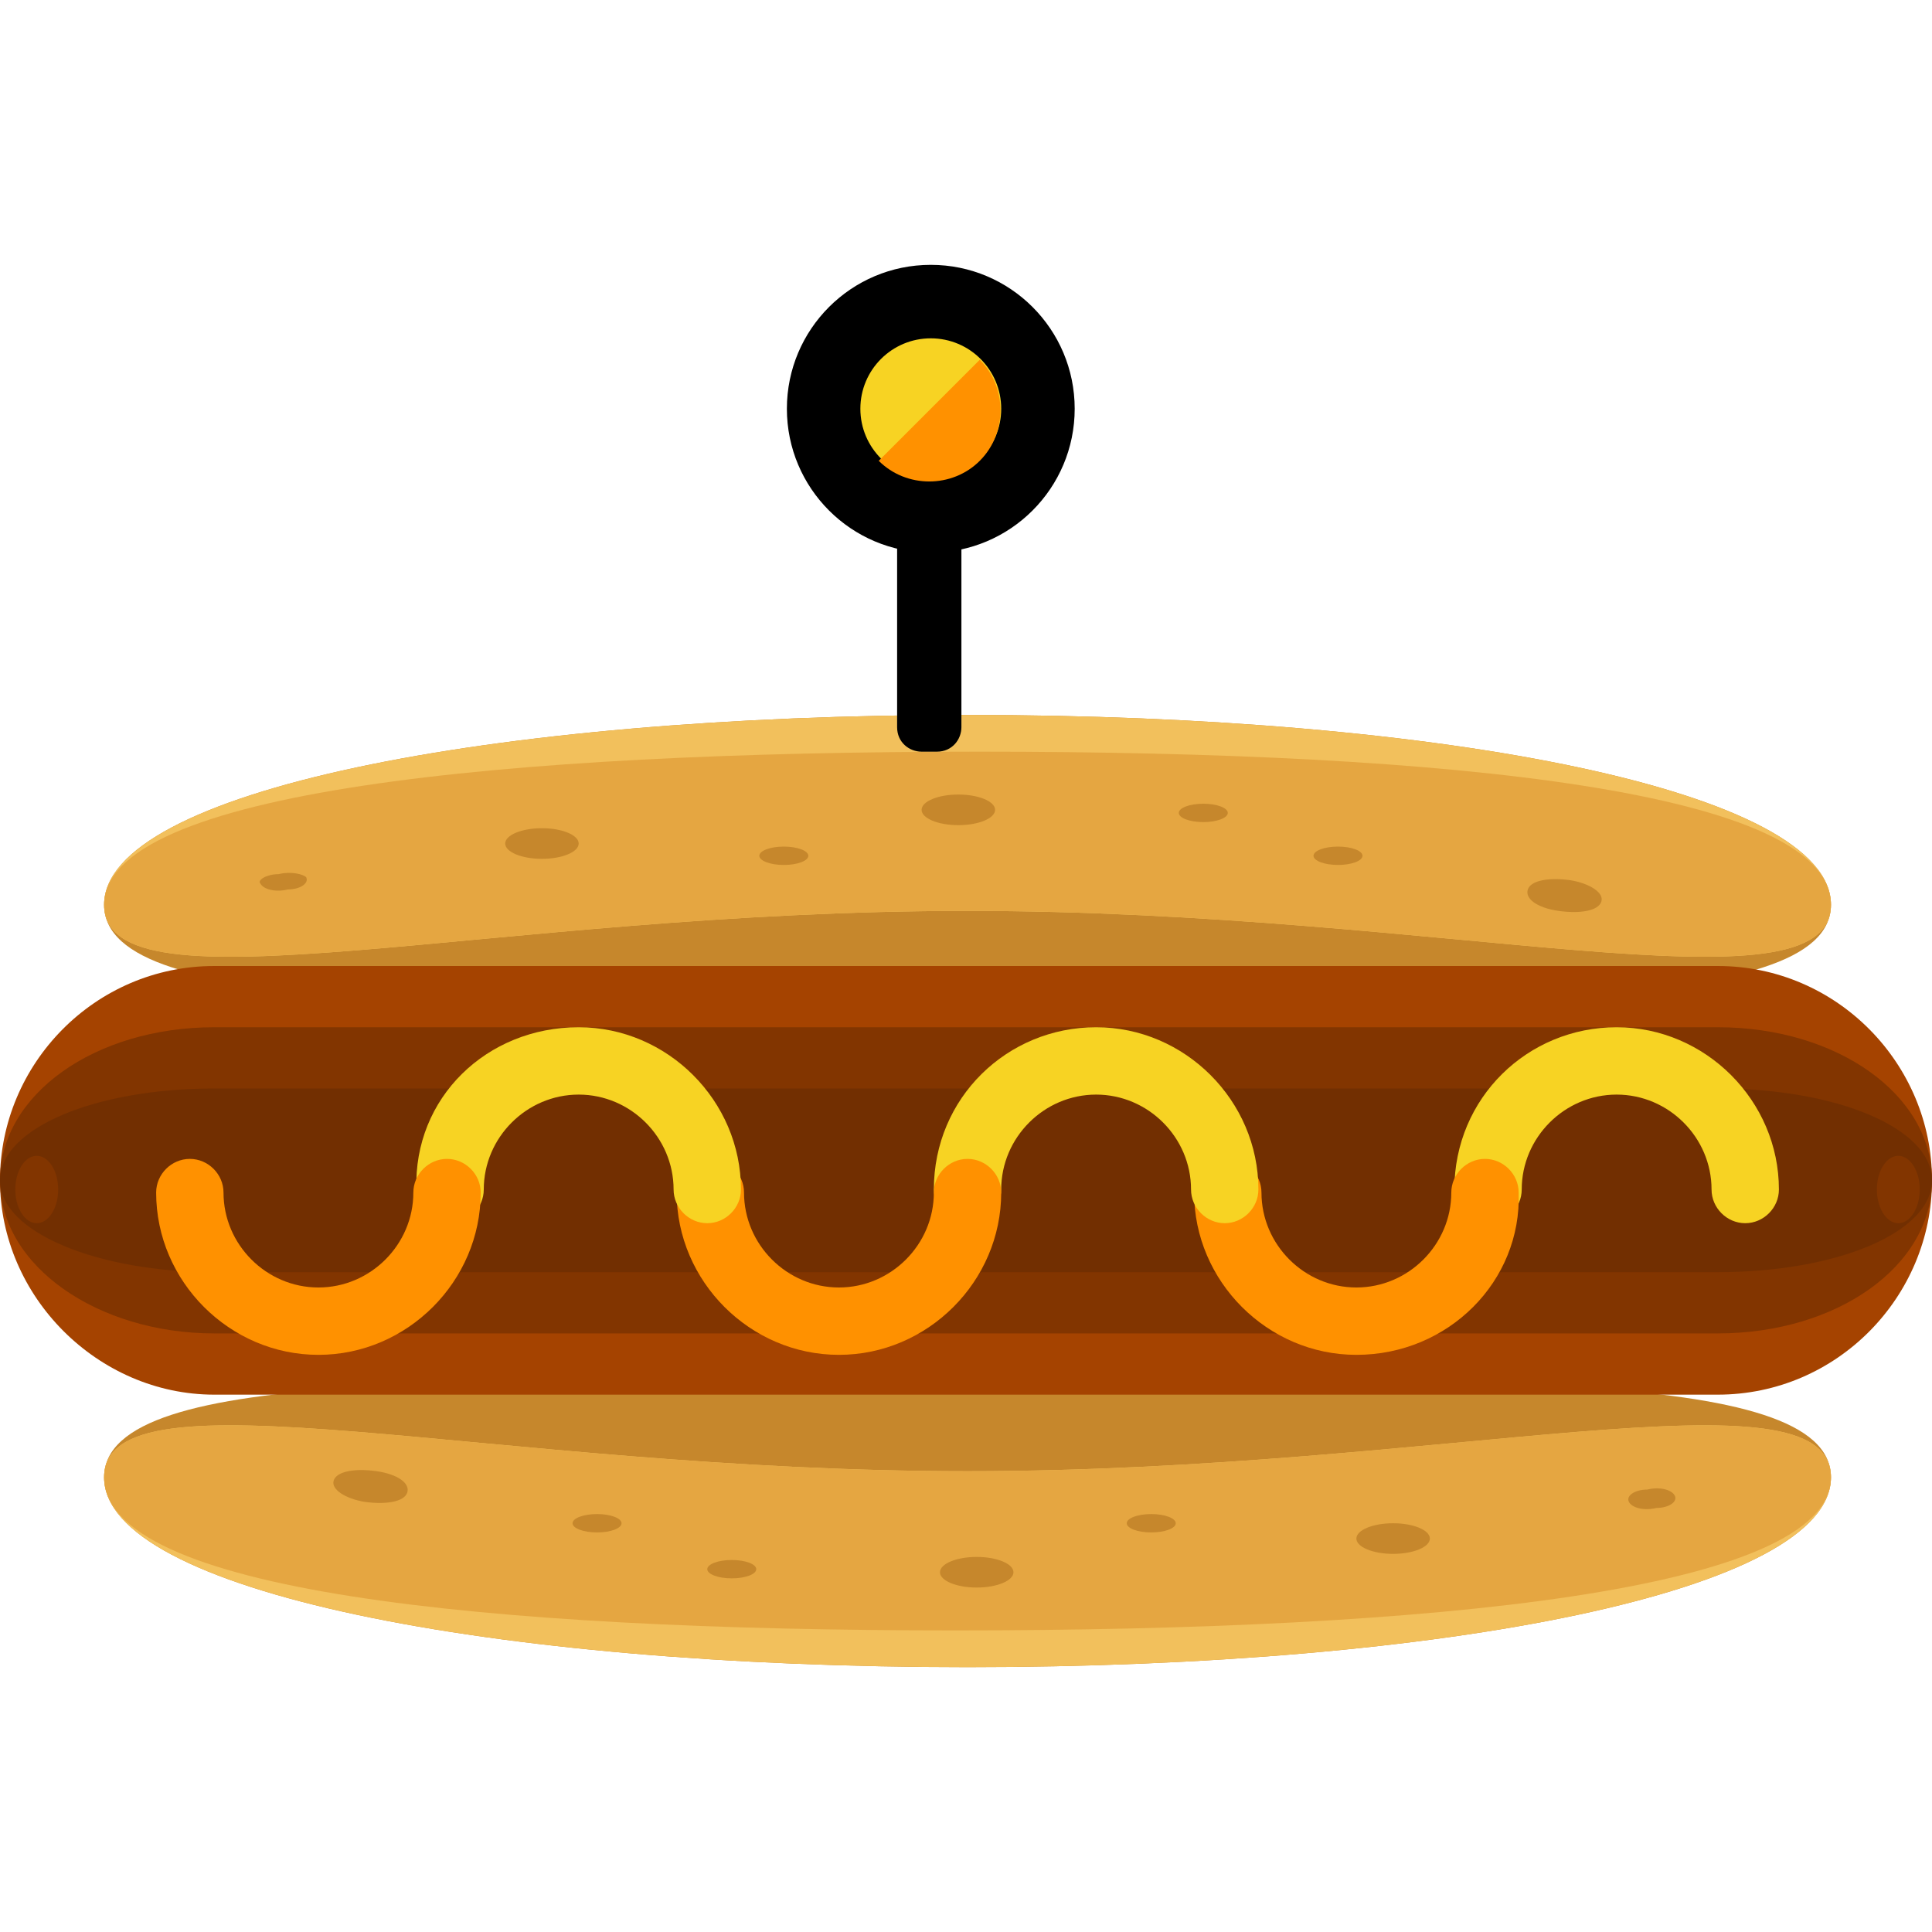 <?xml version="1.0" encoding="iso-8859-1"?>
<!-- Uploaded to: SVG Repo, www.svgrepo.com, Generator: SVG Repo Mixer Tools -->
<svg height="800px" width="800px" version="1.1" id="Layer_1" xmlns="http://www.w3.org/2000/svg" xmlns:xlink="http://www.w3.org/1999/xlink" 
	 viewBox="0 0 504.8 504.8" xml:space="preserve">
<path style="fill:#C6872C;" d="M478.4,236.4c0,29.6-100.8,24.8-225.6,24.8S27.2,266,27.2,236.4s100.8-49.6,225.6-49.6
	S478.4,206.8,478.4,236.4z"/>
<path style="fill:#F2C05C;" d="M478.4,236.4c0,29.6-100.8,1.6-225.6,1.6s-225.6,28-225.6-1.6s100.8-49.6,225.6-49.6
	S478.4,206.8,478.4,236.4z"/>
<path style="fill:#E5A641;" d="M478.4,236.4c0,29.6-100.8,1.6-225.6,1.6s-225.6,28-225.6-1.6s104-40,228.8-40
	C380,196.4,478.4,206.8,478.4,236.4z"/>
<g>
	<ellipse style="fill:#C6872C;" cx="141.6" cy="220.4" rx="9.6" ry="4"/>
	<path style="fill:#C6872C;" d="M80,229.2c0.8,1.6-1.6,3.2-4.8,3.2c-3.2,0.8-6.4,0-7.2-1.6c-0.8-0.8,1.6-2.4,4.8-2.4
		C76,227.6,79.2,228.4,80,229.2z"/>
	<ellipse style="fill:#C6872C;" cx="250.4" cy="211.6" rx="9.6" ry="4"/>
	<path style="fill:#C6872C;" d="M418.4,235.6c-0.8,2.4-5.6,3.2-11.2,2.4s-8.8-3.2-8-5.6c0.8-2.4,5.6-3.2,11.2-2.4
		C415.2,230.8,419.2,233.2,418.4,235.6z"/>
	<ellipse style="fill:#C6872C;" cx="349.6" cy="223.6" rx="6.4" ry="2.4"/>
	<ellipse style="fill:#C6872C;" cx="314.4" cy="212.4" rx="6.4" ry="2.4"/>
	<ellipse style="fill:#C6872C;" cx="204.8" cy="223.6" rx="6.4" ry="2.4"/>
	<path style="fill:#C6872C;" d="M27.2,386c0-29.6,100.8-24.8,225.6-24.8s225.6-4.8,225.6,24.8c0,29.6-100.8,49.6-225.6,49.6
		S27.2,415.6,27.2,386z"/>
</g>
<path style="fill:#F2C05C;" d="M27.2,386c0-29.6,100.8-1.6,225.6-1.6s225.6-28,225.6,1.6s-100.8,49.6-225.6,49.6
	S27.2,415.6,27.2,386z"/>
<path style="fill:#E5A641;" d="M27.2,386c0-29.6,100.8-1.6,225.6-1.6s225.6-28,225.6,1.6s-104,40-228.8,40
	C125.6,426,27.2,415.6,27.2,386z"/>
<g>
	<ellipse style="fill:#C6872C;" cx="364" cy="402" rx="9.6" ry="4"/>
	<path style="fill:#C6872C;" d="M425.6,392.4c-0.8-1.6,1.6-3.2,4.8-3.2c3.2-0.8,6.4,0,7.2,1.6s-1.6,3.2-4.8,3.2
		C429.6,394.8,426.4,394,425.6,392.4z"/>
	<ellipse style="fill:#C6872C;" cx="255.2" cy="410.8" rx="9.6" ry="4"/>
	<path style="fill:#C6872C;" d="M87.2,386.8c0.8-2.4,5.6-3.2,11.2-2.4c5.6,0.8,8.8,3.2,8,5.6s-5.6,3.2-11.2,2.4
		C90.4,391.6,86.4,389.2,87.2,386.8z"/>
	<ellipse style="fill:#C6872C;" cx="156" cy="398" rx="6.4" ry="2.4"/>
	<ellipse style="fill:#C6872C;" cx="191.2" cy="410" rx="6.4" ry="2.4"/>
	<ellipse style="fill:#C6872C;" cx="300.8" cy="398" rx="6.4" ry="2.4"/>
</g>
<path style="fill:#A54300;" d="M504.8,308.4c0,30.4-24.8,56-56,56H56c-30.4,0-56-25.6-56-56l0,0c0-30.4,24.8-56,56-56h392.8
	C480,252.4,504.8,278,504.8,308.4L504.8,308.4z"/>
<path style="fill:#823500;" d="M504.8,308.4c0,22.4-24.8,40-56,40H56c-30.4,0-56-17.6-56-40l0,0c0-22.4,24.8-40,56-40h392.8
	C480,268.4,504.8,286,504.8,308.4L504.8,308.4z"/>
<path style="fill:#722F01;" d="M504.8,308.4c0,13.6-24.8,24-56,24H56c-30.4,0-56-10.4-56-24l0,0c0-13.6,24.8-24,56-24h392.8
	C480,284.4,504.8,294.8,504.8,308.4L504.8,308.4z"/>
<g>
	<ellipse style="fill:#823500;" cx="9.6" cy="310.8" rx="5.6" ry="8.8"/>
	<ellipse style="fill:#823500;" cx="496" cy="310.8" rx="5.6" ry="8.8"/>
</g>
<path style="fill:#F7D323;" d="M422.4,268.4c23.2,0,42.4,19.2,42.4,42.4c0,4.8-4,8.8-8.8,8.8s-8.8-4-8.8-8.8
	c0-13.6-11.2-24.8-24.8-24.8c-13.6,0-24.8,11.2-24.8,24.8c0,4.8-4,8.8-8.8,8.8s-8.8-4-8.8-8.8C380,286.8,399.2,268.4,422.4,268.4z"
	/>
<path style="fill:#FF9100;" d="M354.4,354c-23.2,0-42.4-19.2-42.4-42.4c0-4.8,4-8.8,8.8-8.8s8.8,4,8.8,8.8
	c0,13.6,11.2,24.8,24.8,24.8c13.6,0,24.8-11.2,24.8-24.8c0-4.8,4-8.8,8.8-8.8s8.8,4,8.8,8.8C397.6,334.8,378.4,354,354.4,354z"/>
<path style="fill:#F7D323;" d="M286.4,268.4c23.2,0,42.4,19.2,42.4,42.4c0,4.8-4,8.8-8.8,8.8s-8.8-4-8.8-8.8
	c0-13.6-11.2-24.8-24.8-24.8c-13.6,0-24.8,11.2-24.8,24.8c0,4.8-4,8.8-8.8,8.8c-4.8,0-8.8-4-8.8-8.8
	C244,286.8,263.2,268.4,286.4,268.4z"/>
<path style="fill:#FF9100;" d="M219.2,354c-23.2,0-42.4-19.2-42.4-42.4c0-4.8,4-8.8,8.8-8.8s8.8,4,8.8,8.8
	c0,13.6,11.2,24.8,24.8,24.8s24.8-11.2,24.8-24.8c0-4.8,4-8.8,8.8-8.8c4.8,0,8.8,4,8.8,8.8C261.6,334.8,242.4,354,219.2,354z"/>
<path style="fill:#F7D323;" d="M151.2,268.4c23.2,0,42.4,19.2,42.4,42.4c0,4.8-4,8.8-8.8,8.8s-8.8-4-8.8-8.8
	c0-13.6-11.2-24.8-24.8-24.8s-24.8,11.2-24.8,24.8c0,4.8-4,8.8-8.8,8.8s-8.8-4-8.8-8.8C108,286.8,127.2,268.4,151.2,268.4z"/>
<path style="fill:#FF9100;" d="M83.2,354c-23.2,0-42.4-19.2-42.4-42.4c0-4.8,4-8.8,8.8-8.8s8.8,4,8.8,8.8
	c0,13.6,11.2,24.8,24.8,24.8c13.6,0,24.8-11.2,24.8-24.8c0-4.8,4-8.8,8.8-8.8s8.8,4,8.8,8.8C125.6,334.8,106.4,354,83.2,354z"/>
<path d="M251.2,190c0,3.2-2.4,6.4-6.4,6.4h-4c-3.2,0-6.4-2.4-6.4-6.4v-83.2c0-3.2,2.4-6.4,6.4-6.4h4c3.2,0,6.4,2.4,6.4,6.4V190z"/>
<circle cx="243.2" cy="106.8" r="37.6"/>
<circle style="fill:#F7D323;" cx="243.2" cy="106.8" r="18.4"/>
<path style="fill:#FF9100;" d="M256,94c7.2,7.2,7.2,19.2,0,26.4c-7.2,7.2-19.2,7.2-26.4,0"/>
</svg>